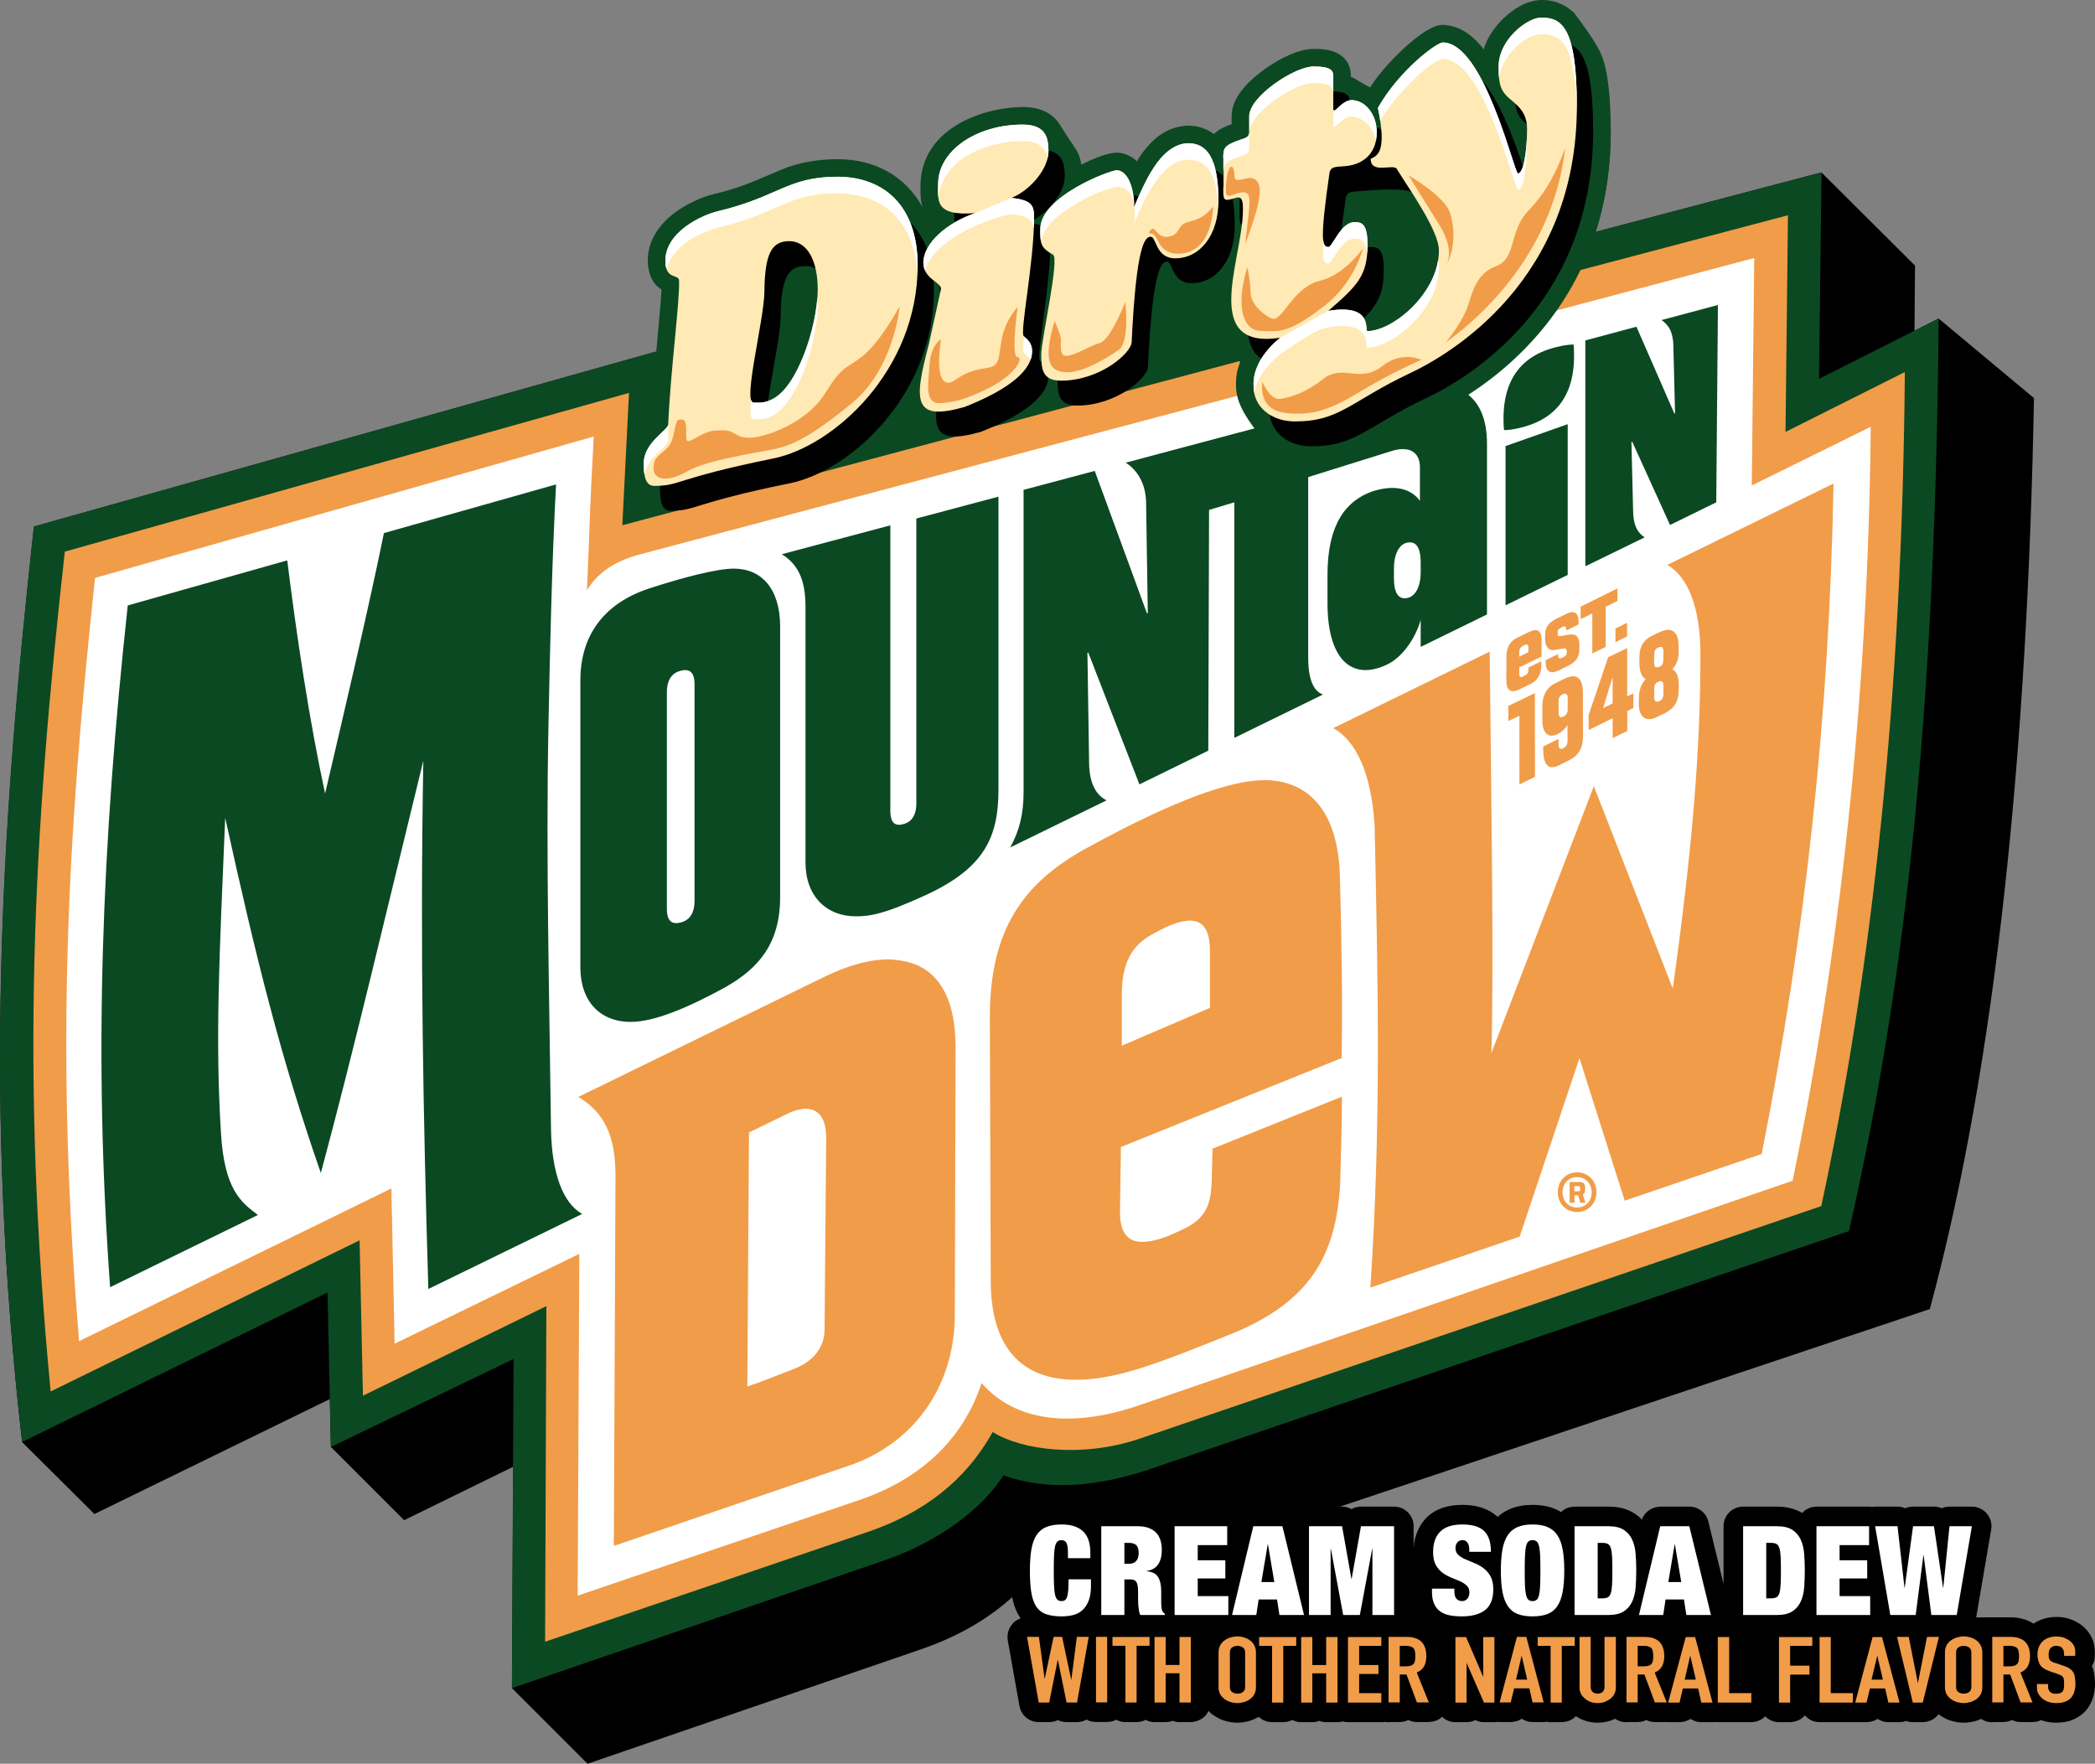 <?xml version="1.0" encoding="UTF-8"?>
<!DOCTYPE svg PUBLIC "-//W3C//DTD SVG 1.1//EN" "http://www.w3.org/Graphics/SVG/1.1/DTD/svg11.dtd">
<svg version="1.1" xmlns="http://www.w3.org/2000/svg" xmlns:xlink="http://www.w3.org/1999/xlink" x="0" y="0" width="1785.01" height="1502.765" viewBox="0, 0, 1785.01, 1502.765">
  <rect x="0" y="0" width="1785.01" height="1502.765" fill="#808080" stroke="none"/>
  <g id="Layer_1">
    <path d="M1037.405,1318.611 C970.171,1342.193 928.712,1341.535 888.678,1330.786 C863.671,1367.309 825.721,1391.549 782.836,1405.917 L500.628,1502.765 L436.245,1438.382 L437.232,1249.731 L344.332,1295.249 L281.924,1232.841 L281.046,1192.04 L80.44,1289.984 L18.8,1228.673 C-13.337,944.819 -0.066,713.941 28.89,448.623 L565.997,297.592 L653.961,385.666 L1176.151,246.81 C1204.778,238.913 1231.211,239.681 1250.515,246.81 C1266.2,227.506 1291.975,215.332 1319.176,208.202 L1551.918,146.891 L1631.656,226.3 L1631.217,281.798 L1651.728,271.379 L1733.001,339.162 C1727.627,633.325 1701.303,905.005 1644.27,1115.372 z" fill="#000000" id="path3"/>
    <path d="M1315.073,0 C1325.051,0.222 1334.036,4.188 1341.252,10.988 C1358.307,33.89 1362.503,41.431 1365.466,49.35 C1367.962,56.374 1369.209,63.027 1370.444,73.078 C1371.831,84.368 1372.3,95.251 1372.404,111.734 C1372.404,181.809 1349.78,239.258 1310.616,284.758 C1295.558,302.252 1278.637,317.246 1260.593,329.918 C1247.008,339.459 1233.74,347.031 1221.559,352.773 C1209.416,358.497 1199.713,363.768 1187.362,371.059 C1186.329,371.669 1185.286,372.287 1183.936,373.089 C1183.967,373.071 1181.344,374.629 1180.614,375.063 C1177.942,376.649 1176.036,377.769 1174.175,378.843 C1169.318,381.644 1165.332,383.787 1161.4,385.658 C1147.55,392.251 1134.398,395.263 1117.208,395.262 C1106.203,395.217 1094.846,391.935 1085.832,385.879 C1058.759,354.853 1054.177,342.744 1053.197,331.049 L1053.191,331.05 L1053.188,330.937 L1053.169,330.72 L1053.18,330.719 C1052.797,323.262 1053.622,315.482 1056.681,308.591 C1053.449,304.6 1051.679,299.788 1050.152,294.961 L993.051,313.183 C992.106,327.441 979.633,337.673 968.67,345.075 C913.661,360.516 909.855,360.062 906.104,358.893 C901.008,357.43 897.728,354.831 893.946,351.297 C889.505,356.112 891.385,365.834 885.144,367.712 C806.877,390.136 800.12,391.693 789.819,393.104 C779.211,394.557 769.063,372.857 765.438,364.5 L762.813,367.462 C736.755,395.993 702.682,416.363 672.306,422.521 C645.299,427.997 626.681,433.426 613.272,439.06 C606.316,441.983 591.882,449.894 590.697,450.421 C584.793,453.05 579.017,454.249 571.695,454.249 C571.212,454.249 570.729,454.226 570.247,454.179 C564.061,453.579 558.798,450.574 555.009,445.959 C542.54,427.971 538.966,422.55 536.581,416.534 C534.412,410.608 533.456,403.308 533.456,394.975 C533.456,382.469 538.854,372.572 548.07,362.963 C550.181,360.803 552.364,358.716 554.547,356.63 C560.229,282.77 562.662,264.783 563.61,246.696 C555.012,241.407 552.153,231.877 551.909,222.294 C551.909,205.626 560.838,191.737 575.244,181.007 C585.294,173.521 597.93,167.824 608.253,165.363 C617.943,163.053 626.451,160.471 634.638,157.466 C642.327,154.644 664.076,145.232 665.22,144.775 C680.539,138.209 696.871,135.759 713.401,135.599 L713.425,135.598 L713.47,135.598 L713.544,135.598 L713.544,135.599 C744.949,135.821 770.425,148.942 786.08,176.472 C784.049,170.456 784.227,164.07 784.3,157.809 C784.309,157.165 784.314,156.838 784.318,156.463 L784.323,156.463 C785.686,111.841 832.502,91.879 871.24,91.163 C876.982,91.169 882.213,91.865 887.153,93.626 C894.052,96.085 899.773,100.485 903.519,106.961 C911.961,120.571 915.323,124.682 917.837,129.178 C919.793,132.612 920.616,136.44 921.387,140.262 C923.043,139.427 924.713,138.62 926.389,137.826 C929.251,136.476 931.918,135.304 934.51,134.281 C940.315,131.989 945.493,130.528 950.408,130.09 C952.581,130.017 951.515,129.962 953.605,130.237 L953.616,130.149 C959.327,130.884 964.663,133.375 968.713,137.489 C972.125,131.357 976.534,125.883 981.406,120.864 C989.99,112.463 1000.124,107.503 1011.795,107.055 C1012.058,107.045 1012.321,107.042 1012.584,107.045 C1020.458,107.099 1028.02,109.485 1034.317,114.212 C1038.409,109.999 1043.997,107.79 1049.385,105.78 L1049.385,98.933 C1049.385,84.935 1060.312,71.501 1076.8,59.474 C1091.254,48.93 1107.447,41.632 1119.391,41.632 C1128.99,41.632 1135.87,42.896 1141.329,46.394 C1148.288,50.854 1151,57.429 1151,64.797 L1151,65.438 C1153.174,66.352 1152.132,65.85 1154.129,66.932 C1162.343,71.9 1164.835,73.254 1167.362,74.5 C1175.357,61.943 1185.634,51.102 1196.416,40.929 C1209.646,28.885 1220.987,21.196 1229.285,21.196 C1229.591,21.196 1229.898,21.205 1230.203,21.224 C1242.301,21.966 1252.472,28.266 1261.142,38.327 C1263.557,41.248 1262.586,39.973 1264.136,42.09 C1267.059,32.244 1272.962,23.855 1280.033,16.548 C1288.929,7.937 1300.15,0.499 1312.884,0.009 L1312.884,0.002 L1313.021,0.003 L1313.082,0.001 L1313.082,0.004 L1315.073,0 z" fill="#0B4923"/>
    <path d="M436.135,1438.384 L437.561,1157.93 L281.924,1232.842 L279.072,1101.225 L18.909,1228.564 C-13.446,946.575 -0.395,712.405 28.89,448.624 L565.997,297.594 L560.294,410.675 L1176.261,246.811 C1204.888,238.914 1231.321,239.682 1250.625,246.811 C1266.309,227.507 1292.084,215.333 1319.285,208.204 L1552.028,146.892 L1549.834,322.82 L1651.837,271.38 C1648.986,588.248 1626.94,822.854 1575.39,1048.907 L983.113,1250.61 C933.757,1267.83 891.53,1269.914 855.006,1257.081 C837.128,1284.94 800.604,1313.567 752.016,1330.019 z" fill="#0B4923" id="path4"/>
    <path d="M464.433,1398.787 L465.53,1112.849 L309.235,1189.187 L306.383,1056.802 L43.149,1185.567 C17.264,914.217 28.232,712.296 55.214,470.009 L535.945,334.773 L530.241,447.525 L1182.623,274.01 C1213.333,266.113 1237.025,267.539 1258.412,278.287 C1274.864,253.938 1298.446,242.531 1326.414,235.402 L1523.401,183.413 L1521.317,368.006 L1622.991,317.005 C1620.798,590.987 1595.462,824.389 1551.808,1027.627 L970.939,1225.82 C922.35,1242.272 870.8,1235.801 845.793,1220.116 C822.212,1262.344 786.456,1288.777 741.377,1304.571 z" fill="#F19C49" id="path5"/>
    <path d="M333.474,1012.603 L67.389,1142.684 C47.317,899.303 56.749,718.218 80.989,492.387 L505.892,371.957 L503.699,414.404 C502.273,444.456 501.505,474.29 500.079,502.916 C510.06,486.464 526.512,477.141 545.816,472.206 L1184.707,302.639 C1216.844,294.084 1248.322,299.787 1266.2,314.046 C1275.523,289.039 1299.104,271.819 1328.499,263.922 L1494.665,219.83 L1492.581,413.636 L1593.926,363.621 C1591.733,604.7 1565.299,822.854 1527.35,1006.022 L969.404,1197.744 C914.344,1216.39 865.645,1212.003 836.36,1178.44 C819.25,1229.99 780.533,1261.469 732.602,1277.921 L492.182,1359.523 L493.608,1068.321 L336.216,1144.878 z" fill="#FFFFFF" id="path6"/>
    <path d="M1372.404,111.734 C1372.404,181.809 1349.78,239.258 1310.616,284.758 C1295.558,302.252 1278.637,317.246 1260.593,329.918 C1247.008,339.459 1233.74,347.031 1221.559,352.773 C1209.416,358.497 1199.712,363.768 1187.362,371.059 C1186.329,371.669 1185.286,372.287 1183.936,373.089 C1183.967,373.071 1181.344,374.629 1180.614,375.063 C1177.942,376.649 1176.036,377.769 1174.175,378.843 C1169.318,381.644 1165.332,383.787 1161.4,385.658 C1147.55,392.251 1134.398,395.263 1117.208,395.262 C1106.203,395.217 1094.846,391.935 1085.832,385.879 C1058.759,354.853 1054.177,342.744 1053.197,331.049 L1053.191,331.05 L1053.188,330.937 L1053.169,330.72 L1053.18,330.719 C1052.797,323.262 1053.622,315.482 1056.681,308.591 C1053.449,304.6 1051.679,299.788 1050.152,294.961 z" fill="#0B4923"/>
    <path d="M496.021,1034.319 L364.952,1098.263 C360.675,953.703 357.823,809.912 360.675,648.242 C328.538,779.201 302.763,890.088 273.369,999.44 C239.039,900.727 218.309,817.041 191.876,696.831 C186.831,816.273 183.321,884.933 188.257,965.11 C191.108,1013.808 205.476,1024.447 219.735,1035.196 L93.821,1096.727 C79.563,899.96 86.692,720.412 108.848,515.858 L244.742,477.469 C252.639,541.084 263.388,613.144 276.988,676.101 C294.208,602.395 313.512,520.793 327.112,454.217 L473.756,412.757 C470.136,482.843 468.71,548.652 467.285,618.847 C465.091,733.245 468.052,847.752 469.478,962.258 C470.136,999.55 479.569,1024.996 496.021,1034.319 z M554.481,500.941 C580.914,492.386 610.309,484.489 625.335,484.489 C648.916,484.489 664.71,501.709 664.71,533.845 L664.71,764.175 C664.71,803.55 646.832,824.938 617.547,841.39 C587.495,857.842 558.21,870.675 537.371,870.675 C510.938,870.675 494.485,852.797 494.485,824.17 L494.485,579.692 C494.485,544.594 511.596,514.541 554.481,500.941 z M591.772,583.201 C591.772,571.027 586.069,569.601 578.94,571.795 C571.81,573.988 568.191,580.35 568.191,589.672 L568.191,774.265 C568.191,786.44 573.894,787.866 581.024,785.672 C588.153,783.479 591.772,777.117 591.772,767.794 z M780.643,441.823 L850.729,423.177 L850.729,672.701 C850.729,713.502 838.554,739.277 789.966,762.091 C752.784,779.311 740.609,780.737 729.202,780.737 C704.195,780.737 686.317,763.516 686.317,734.999 L686.317,517.393 C686.317,495.896 681.162,481.527 666.136,472.204 L758.597,447.636 L758.597,690.469 C758.597,702.644 763.642,704.069 770.771,701.876 C777.242,699.682 780.752,693.979 780.752,684.656 L780.752,441.823 z M1209.824,397.951 C1209.824,385.776 1201.269,379.305 1185.475,384.35 L1114.621,406.506 L1114.621,560.388 C1114.621,577.608 1118.679,588.905 1127.234,591.756 L1051.664,628.719 L1051.664,428.003 L1030.166,434.474 L1029.508,639.577 L970.829,668.314 L927.286,556.11 L926.518,556.11 L927.944,649.119 C927.944,667.765 934.196,677.636 942.861,681.914 L860.71,722.057 C868.607,707.799 872.116,693.43 872.116,674.894 L872.116,417.364 L932.77,401.241 L977.191,522.438 L977.958,522.438 L976.533,429.429 C976.533,411.551 968.416,399.925 959.093,394.221 L1194.797,331.484 C1239.876,319.309 1266.967,334.994 1266.967,377.989 L1266.967,523.535 L1210.482,551.175 L1210.482,528.251 C1205.436,545.471 1194.03,560.388 1181.855,566.201 C1151.802,580.569 1131.073,561.923 1131.073,513.993 L1131.073,489.644 C1131.073,446.758 1146.757,426.687 1169.022,418.79 C1186.242,413.087 1201.269,415.17 1209.824,426.687 z M1199.075,462.333 C1191.946,463.759 1187.668,472.314 1187.668,484.489 L1187.668,492.386 C1187.668,505.986 1191.946,511.032 1199.075,509.496 C1206.204,508.07 1210.482,499.515 1210.482,487.34 L1210.482,479.443 C1210.482,465.953 1206.204,460.907 1199.075,462.333 z M1292.852,365.046 C1289.233,365.814 1284.955,366.472 1281.445,366.472 C1277.826,321.393 1298.665,301.322 1329.376,294.96 C1332.995,294.192 1337.273,293.534 1340.782,293.534 C1344.292,338.613 1323.563,358.575 1292.852,365.046 z M1335.737,489.863 L1282.761,515.748 L1282.761,380.073 L1335.737,361.427 z M1350.764,482.514 L1350.764,290.025 L1394.307,278.398 L1426.553,352.214 L1427.211,352.214 L1425.785,295.728 C1425.785,283.553 1422.056,277.082 1415.695,272.695 L1463.735,259.862 L1462.309,428.003 L1422.933,447.307 L1390.797,376.563 L1390.029,376.563 L1391.455,434.474 C1391.455,448.075 1395.623,454.217 1401.326,457.836 z" fill="#0B4923" id="path7-5"/>
    <path d="M758.257,817.424 L758.257,817.424 C739.154,817.301 721.08,823.532 703.975,831.518 L492.73,934.618 C509.182,944.709 524.428,960.174 524.428,1000.975 L523.002,1317.185 L723.389,1248.744 C776.365,1230.866 813.547,1183.375 813.547,1119.76 L814.204,892.282 C813.997,869.929 810.366,844.079 792.062,828.874 C782.278,820.747 770.633,818.218 758.257,817.425 L758.257,817.424 z M685.83,944.625 L687.131,944.639 C700.387,945.353 703.545,956.721 703.975,968.181 L702.549,1132.702 C702.55,1146.303 694.762,1159.903 674.691,1167.032 C659.664,1172.736 651.767,1176.245 636.741,1181.4 L638.167,964.89 L671.071,948.877 C675.803,946.45 680.577,945.176 685.83,944.625 L685.83,944.625 z M1077.329,664.694 L1077.329,664.694 C1049.361,664.694 1001.43,681.146 927.066,721.947 C871.239,752 843.38,792.801 843.38,866.507 L844.147,1091.133 C844.148,1148.387 870.69,1175.587 916.427,1175.587 C951.525,1175.587 985.855,1161.987 1051.664,1135.554 C1114.621,1109.011 1138.97,1071.171 1141.931,1006.679 C1142.589,981.562 1143.357,957.981 1143.357,934.399 L1033.128,978.71 L1032.36,1007.995 C1031.592,1025.215 1028.083,1038.047 1008.011,1047.37 C997.262,1052.416 985.088,1058.119 972.913,1058.119 C959.971,1058.119 954.267,1048.796 954.267,1033.112 L955.035,977.284 L1143.137,901.495 C1143.905,850.713 1143.138,799.93 1141.712,749.806 C1141.054,688.275 1112.427,664.694 1077.329,664.694 L1077.329,664.694 z M1013.714,784.356 L1015.679,784.441 C1018.639,785.018 1019.894,784.963 1022.471,786.622 C1030.385,791.717 1030.848,803.153 1030.934,811.557 L1030.934,858.719 L955.803,890.965 L955.803,848.738 C955.803,825.815 960.739,807.937 980.81,796.53 C991.025,791.097 1001.843,784.845 1013.714,784.356 z M1562.228,411.989 L1562.228,411.989 L1420.63,481.307 C1437.85,491.289 1448.818,516.735 1448.818,557.536 C1448.818,640.564 1441.689,724.909 1425.237,842.267 L1358.002,669.849 L1270.696,897.327 C1272.89,822.196 1270.696,693.321 1269.27,555.232 L1136.008,620.383 C1155.312,631.132 1168.364,658.332 1171.216,703.411 C1174.068,835.796 1176.919,957.542 1167.596,1097.056 L1294.826,1053.622 L1345.718,901.604 L1384.325,1023.021 L1501.026,983.207 C1538.866,791.485 1558.608,609.415 1562.228,411.989 L1562.228,411.989 z M1343.744,998.891 C1334.202,998.891 1327.292,1006.13 1327.292,1015.782 C1327.292,1025.434 1334.202,1032.673 1343.744,1032.673 C1353.176,1032.673 1360.196,1025.434 1360.196,1015.782 C1360.196,1006.13 1353.286,998.891 1343.744,998.891 L1343.744,998.891 z M1343.744,1002.949 C1350.873,1002.95 1356.138,1008.214 1356.138,1015.892 C1356.138,1023.46 1350.983,1028.834 1343.744,1028.834 C1336.505,1028.834 1331.35,1023.46 1331.35,1015.892 C1331.35,1008.324 1336.505,1002.95 1343.744,1002.95 L1343.744,1002.949 z M1346.157,1007.117 L1337.382,1007.117 L1337.382,1024.776 L1341.55,1024.776 L1341.55,1018.414 L1344.731,1018.414 L1346.376,1024.776 L1350.873,1024.776 L1348.679,1017.756 C1349.996,1016.989 1350.544,1015.782 1350.544,1013.918 L1350.544,1011.505 C1350.544,1008.763 1349.118,1007.118 1346.157,1007.118 L1346.157,1007.117 z M1345.06,1010.627 C1345.938,1010.627 1346.267,1011.066 1346.267,1011.943 L1346.266,1013.808 C1346.267,1014.686 1345.828,1015.014 1345.06,1015.014 L1341.44,1015.014 L1341.44,1010.627 L1345.06,1010.627 z M1307.768,590.549 C1298.775,594.937 1294.278,597.13 1285.174,601.408 L1285.174,614.35 C1289.013,612.595 1290.878,611.608 1294.607,609.853 C1294.607,632.996 1294.497,644.622 1294.607,668.423 C1299.981,665.791 1302.614,664.474 1307.878,661.842 C1307.769,632.886 1307.878,618.847 1307.769,590.549 z M1340.251,576.248 L1338.846,576.289 C1334.939,577.32 1336.61,576.705 1333.763,577.936 C1330.253,579.691 1328.498,580.569 1324.989,582.214 C1317.64,585.833 1314.24,592.853 1314.13,601.298 L1314.13,614.131 C1314.24,624.77 1319.395,629.267 1326.853,625.647 C1330.582,623.783 1333.544,621.041 1335.518,617.86 C1335.628,622.796 1335.628,625.318 1335.628,630.254 C1335.737,634.093 1334.641,636.177 1332.008,637.493 C1331.898,637.493 1331.898,637.603 1331.789,637.603 C1329.156,638.919 1327.95,637.603 1327.95,633.873 L1327.95,629.596 C1322.685,632.118 1320.053,633.435 1314.788,636.067 C1314.788,637.603 1314.898,638.48 1314.898,640.016 C1315.227,651.422 1319.175,656.687 1328.498,651.971 C1331.789,650.326 1333.544,649.448 1336.834,647.803 C1346.267,643.087 1348.899,635.848 1348.789,626.415 C1348.789,611.718 1348.68,604.479 1348.68,590.001 C1348.604,585.047 1347.768,577.396 1341.645,576.321 L1340.251,576.248 z M1334.093,591.039 C1334.443,591.329 1334.888,591.531 1335.141,591.907 C1335.759,592.825 1335.714,594.21 1335.737,595.266 L1335.737,604.26 C1335.737,607.55 1334.641,609.195 1332.227,610.402 C1332.118,610.402 1332.118,610.511 1332.008,610.511 C1329.376,611.828 1327.95,611.06 1327.95,606.782 L1327.95,597.788 C1327.95,594.498 1329.047,592.853 1331.35,591.646 C1331.46,591.646 1331.46,591.646 1331.569,591.537 C1333.019,590.954 1332.189,591.172 1334.093,591.039 z M1386.41,552.161 C1379.939,555.342 1376.648,556.878 1370.177,560.058 C1363.486,579.801 1360.196,589.562 1353.505,609.415 C1353.505,614.46 1353.505,616.983 1353.615,622.028 C1361.841,617.97 1365.899,615.886 1374.016,611.937 L1374.016,628.938 C1379.061,626.525 1381.584,625.209 1386.519,622.796 L1386.519,605.795 C1388.603,604.808 1389.59,604.26 1391.674,603.272 L1391.674,590.769 C1389.59,591.756 1388.494,592.304 1386.41,593.292 L1386.41,552.161 z M1374.016,576.949 L1374.016,599.324 C1370.725,600.969 1369.08,601.737 1365.899,603.382 C1369.08,592.743 1370.725,587.479 1374.016,576.949 z M1422.71,536.739 C1419.653,536.316 1416.894,537.371 1414.159,538.561 C1411.746,539.658 1410.54,540.206 1408.127,541.413 C1399.791,545.361 1396.829,551.503 1396.829,560.387 L1396.829,565.104 C1396.829,571.904 1398.804,576.949 1402.204,578.594 C1398.365,582.762 1396.5,588.027 1396.391,594.059 C1396.391,596.034 1396.281,597.021 1396.281,598.885 C1396.062,609.963 1401.546,615.776 1411.307,611.17 C1414.049,609.853 1415.365,609.195 1418.107,607.879 C1426.553,603.821 1430.063,597.679 1430.282,588.904 C1430.282,587.04 1430.392,586.053 1430.392,584.188 C1430.501,576.949 1428.527,571.794 1424.908,570.149 C1428.527,566.31 1430.282,561.374 1430.282,555.671 L1430.282,550.955 C1430.135,546.384 1429.738,540.22 1425.226,537.625 C1424.455,537.182 1423.549,537.034 1422.71,536.739 z M1415.647,580.36 C1417.181,581.171 1417.249,582.649 1417.34,584.188 L1417.34,590.988 C1417.23,594.717 1416.462,596.143 1413.83,597.35 C1413.72,597.35 1413.611,597.35 1413.611,597.459 C1411.088,598.666 1409.443,597.679 1409.443,593.95 L1409.443,587.149 C1409.443,583.64 1410.32,582.104 1412.952,580.898 C1413.062,580.898 1413.062,580.788 1413.172,580.788 C1414.583,580.221 1413.771,580.424 1415.647,580.36 z M1415.647,551.204 C1417.207,551.985 1417.251,553.477 1417.34,555.013 C1417.23,557.645 1417.23,559.071 1417.23,561.703 C1417.23,565.323 1416.572,566.858 1413.94,568.065 C1413.83,568.065 1413.72,568.065 1413.611,568.175 C1410.978,569.381 1409.223,568.284 1409.333,564.665 C1409.443,562.032 1409.443,560.607 1409.443,557.974 C1409.552,554.355 1410.32,552.929 1412.952,551.723 C1413.062,551.723 1413.062,551.723 1413.172,551.613 C1414.588,551.085 1413.774,551.277 1415.647,551.204 z M1308.557,536.903 C1306.506,536.837 1304.656,537.625 1302.833,538.451 C1298.665,540.535 1296.581,541.522 1292.303,543.606 C1286.161,546.568 1283.529,552.271 1283.529,559.29 C1283.419,567.407 1283.419,571.356 1283.419,579.472 C1283.419,587.698 1286.6,591.098 1294.387,587.479 C1298.446,585.504 1300.42,584.517 1304.478,582.543 C1310.62,579.472 1313.253,573.659 1313.253,566.858 L1313.252,563.458 C1308.865,565.542 1306.672,566.639 1302.284,568.723 L1302.284,570.807 C1302.284,573.11 1301.297,574.536 1299.323,575.523 C1298.555,575.962 1298.117,576.072 1297.349,576.511 C1295.594,577.388 1294.497,576.73 1294.497,574.098 L1294.497,568.613 C1302.065,564.994 1305.904,563.129 1313.472,559.4 L1313.472,545.361 C1313.387,542.594 1313.222,538.589 1310.212,537.279 C1309.693,537.053 1309.109,537.029 1308.557,536.904 z M1301.154,549.132 C1302.214,549.711 1302.228,550.765 1302.284,551.832 L1302.284,555.671 C1299.213,557.207 1297.678,557.974 1294.497,559.51 L1294.497,555.342 C1294.497,552.929 1295.484,551.503 1297.458,550.406 C1298.226,549.968 1298.665,549.858 1299.433,549.419 C1300.422,549.041 1299.856,549.175 1301.155,549.132 z M1340.31,521.556 C1338.441,521.376 1336.75,522.036 1335.079,522.767 C1331.46,524.522 1329.595,525.509 1325.976,527.264 C1319.943,530.225 1316.653,534.393 1316.543,539.767 C1316.433,541.522 1316.433,542.4 1316.433,544.045 C1316.324,550.626 1319.395,554.574 1324.33,553.807 C1327.621,553.258 1329.266,553.039 1332.556,552.49 C1333.873,552.381 1334.86,552.929 1334.969,555.013 L1334.969,555.89 C1334.969,557.974 1333.982,558.962 1332.008,559.949 C1331.46,560.278 1331.24,560.387 1330.692,560.607 C1328.608,561.484 1327.731,561.045 1327.621,558.413 L1327.621,557.316 C1323.343,559.291 1321.259,560.387 1316.982,562.471 L1316.982,564.555 C1316.982,571.904 1320.711,574.536 1327.292,571.575 C1330.911,569.71 1332.776,568.833 1336.395,567.078 C1342.428,564.116 1345.499,560.058 1345.608,554.245 C1345.718,552.49 1345.718,551.613 1345.718,549.968 C1345.828,542.838 1342.867,539.877 1337.711,540.645 C1334.421,541.193 1332.885,541.413 1329.595,541.961 C1327.95,542.18 1327.182,541.851 1327.182,539.877 L1327.182,538.89 C1327.182,536.587 1328.389,535.599 1330.143,534.722 C1330.692,534.393 1330.911,534.283 1331.46,534.064 C1333.544,533.077 1334.421,533.845 1334.421,536.367 L1334.421,537.245 C1338.699,535.161 1340.783,534.064 1345.06,531.98 L1345.06,530.006 C1344.979,527.24 1344.717,523.458 1341.872,522.017 C1341.388,521.771 1340.831,521.71 1340.31,521.556 z M1378.074,501.379 C1365.57,507.631 1359.209,510.702 1346.705,516.954 C1346.815,521.231 1346.815,523.315 1346.815,527.593 C1350.763,525.619 1352.738,524.631 1356.686,522.657 L1356.686,556.768 C1361.293,554.465 1363.486,553.478 1368.093,551.174 L1368.093,516.954 C1372.261,514.98 1374.125,513.992 1378.184,512.018 C1378.074,507.741 1378.074,505.657 1378.074,501.379 z M1386.3,530.664 C1382.352,532.638 1380.377,533.516 1376.429,535.49 L1376.429,547.116 C1380.377,545.142 1382.352,544.264 1386.3,542.29 L1386.3,530.664 z" fill="#F19C49"/>
    <path d="M727.41,171.792 C765.151,171.793 795.745,194.66 795.745,247.406 C795.745,337.075 724.037,401.425 672.833,411.807 C588.875,428.83 593.774,435.175 571.441,435.175 C564.84,435.175 562.323,429.143 562.323,416.17 C562.323,398.052 582.986,387.95 583.2,382.82 C585.116,336.917 593.29,277.116 592.417,260.04 C592.138,254.594 580.776,259.801 580.776,243.489 L580.776,243.489 C580.776,218.669 611.954,204.402 625.598,201.149 C677.38,188.805 684.815,171.793 727.41,171.793 z M686.256,226.681 C671.515,226.681 665.472,237.102 665.163,269.664 C664.933,294.013 646.388,364.231 655.924,364.231 L661.464,364.231 C691.667,364.231 710.61,297.031 710.61,267.959 C710.61,245.161 702.843,226.681 686.256,226.681 z" fill="#000000"/>
    <path d="M815.586,267.619 C816.306,261.58 800.606,259.21 800.606,244.897 C800.606,228.448 820.971,210.697 844.779,202.77 C809.661,205.569 813.184,191.608 813.184,177.839 C813.184,149.959 845.378,127.358 885.091,127.358 C904.246,127.358 907.211,137.58 907.211,150.19 C907.211,165.251 891.232,183.736 875.534,189.852 C894.1,191.537 894.908,197.399 894.908,206.709 C894.908,245.951 882.361,305.149 886.271,307.756 C889.643,310.815 893.245,313.493 893.245,320.57 C893.245,335.876 875.534,352.287 835.608,367.992 C792.22,380.263 792.09,363.965 805.21,314.732 L815.586,267.619 z" fill="#000000"/>
    <path d="M965.605,166.226 C973.697,166.226 980.257,180.182 980.257,197.398 C992.868,166.226 1007.542,143.239 1026.238,143.239 C1041.305,143.239 1052.025,154.39 1052.025,192.531 C1052.025,221.024 1036.749,241.287 1015.161,241.287 C998.321,241.287 999.351,222.903 994.238,222.903 C989.172,222.903 981.969,230.968 978.09,312.47 C978.09,321.82 951.164,345.54 917.95,345.54 C902.016,345.54 901.042,335.83 901.042,322.909 C901.042,310.833 917.31,239.379 910.816,238.064 C900.198,232.037 900.215,228.358 900.215,216.385 C900.215,188.683 959.405,166.226 965.605,166.226 z" fill="#000000"/>
    <path d="M713.544,150.597 C751.284,150.598 781.879,173.465 781.879,226.211 C781.879,315.88 710.171,380.23 658.966,390.612 C575.009,407.635 579.907,413.98 557.575,413.98 C550.974,413.98 548.456,407.948 548.456,394.975 C548.456,376.858 569.12,366.755 569.334,361.625 C571.25,315.722 579.423,255.921 578.55,238.845 C578.271,233.399 566.909,238.606 566.909,222.294 L566.909,222.294 C566.909,197.474 598.087,183.207 611.732,179.954 C663.514,167.61 670.948,150.598 713.544,150.598 z M672.389,205.486 C657.648,205.486 651.605,215.907 651.297,248.469 C651.066,272.818 632.521,343.036 642.057,343.036 L647.598,343.036 C677.8,343.036 696.743,275.836 696.743,246.764 C696.743,223.967 688.976,205.486 672.389,205.486 z" fill="#FFE9B4"/>
    <path d="M801.719,246.424 C802.439,240.385 786.74,238.015 786.74,223.702 C786.74,207.253 807.104,189.502 830.912,181.575 C795.794,184.374 799.317,170.413 799.317,156.644 C799.317,128.764 831.511,106.163 871.224,106.163 C890.38,106.163 893.345,116.385 893.345,128.995 C893.345,144.056 877.366,162.541 861.668,168.657 C880.233,170.342 881.041,176.204 881.041,185.514 C881.041,224.756 868.494,283.954 872.404,286.561 C875.776,289.62 879.379,292.298 879.379,299.375 C879.379,314.681 861.668,331.092 821.741,346.797 C778.354,359.068 778.224,342.77 791.344,293.537 L801.719,246.424 z" fill="#FFE9B4"/>
    <path d="M1326.948,36.196 C1343.769,36.196 1357.404,42.916 1357.404,111.734 C1357.404,260.038 1249.733,322.909 1215.163,339.205 C1164.695,362.995 1155.676,380.263 1117.27,380.263 C1096.495,380.263 1082.013,367.322 1082.013,351.079 C1080.611,333.129 1093.401,318.119 1104.595,308.979 C1038.845,319.058 1069.956,247.761 1072.639,206.157 C1073.502,192.778 1072.529,187.853 1066.59,189.852 C1056.138,192.96 1056.138,192.373 1056.138,180.953 L1056.138,155.857 C1056.138,147.133 1056.725,145.095 1071.175,140.061 C1078.252,138.024 1078.252,136.697 1078.252,131.038 L1078.252,120.129 C1078.252,103.62 1116.594,77.827 1133.258,77.827 C1148.031,77.827 1149.866,81.482 1149.866,85.992 L1149.866,114.134 C1149.866,119.514 1157.179,106.493 1165.327,106.493 C1177.25,106.493 1186.915,118.784 1186.915,133.945 C1186.769,137.858 1186.958,135.908 1186.345,139.796 C1190.063,131.38 1189.484,121.974 1187.89,113.147 C1206.038,81.005 1237.962,57.391 1243.152,57.391 C1278.553,57.391 1304.016,169.045 1307.252,169.046 C1311.513,169.046 1314.967,152.029 1314.967,131.038 C1314.967,117.482 1307.708,111.734 1301.569,106.493 C1292.313,99.035 1290.746,93.659 1290.746,77.827 C1290.746,54.835 1315.268,36.196 1326.948,36.196 z M1184.522,161.452 C1176.418,161.481 1168.331,162.064 1160.26,162.753 C1150.154,163.354 1148.073,163.59 1146.713,167.969 C1138.226,226.681 1140.374,231.641 1145.621,231.641 C1149.296,231.641 1156.153,210.461 1167.978,210.461 C1174.088,210.461 1179.041,211.692 1179.041,229.96 C1179.041,256.351 1170.184,264.743 1145.621,286.039 C1184.996,279.653 1176.039,303.404 1179.041,303.404 C1198.595,303.404 1239.874,272.556 1239.874,234.503 C1239.874,217.452 1213.567,180.953 1204.149,165.403 C1202.752,162.927 1198.969,162.409 1196.479,162.086 C1191.618,161.456 1189.551,161.559 1184.522,161.452 z" fill="#000000"/>
    <path d="M951.739,145.031 C959.831,145.031 966.391,158.987 966.391,176.203 C979.002,145.031 993.676,122.044 1012.371,122.044 C1027.439,122.044 1038.158,133.195 1038.158,171.336 C1038.158,199.829 1022.882,220.092 1001.294,220.092 C984.455,220.092 985.485,201.708 980.372,201.708 C975.305,201.708 968.103,209.773 964.223,291.275 C964.223,300.625 937.298,324.345 904.084,324.345 C888.15,324.345 887.176,314.635 887.176,301.714 C887.176,289.638 903.443,218.184 896.949,216.87 C886.331,210.842 886.348,207.163 886.348,195.19 C886.348,167.488 945.539,145.031 951.739,145.031 z" fill="#FFE9B4"/>
    <path d="M1136,64.797 C1136,60.287 1134.165,56.632 1119.391,56.632 C1102.728,56.632 1064.385,82.425 1064.385,98.934 L1064.385,109.844 C1064.385,115.502 1064.385,116.829 1057.309,118.866 C1042.858,123.9 1042.271,125.938 1042.271,134.662 L1042.271,159.758 C1042.271,171.178 1042.271,171.765 1052.723,168.657 C1058.662,166.658 1059.636,171.583 1058.773,184.962 C1056.089,226.566 1024.978,297.863 1090.728,287.784 C1079.535,296.924 1066.745,311.934 1068.146,329.884 C1068.146,346.127 1082.628,359.068 1103.403,359.068 C1141.809,359.068 1150.829,341.8 1201.297,318.01 C1235.866,301.714 1343.537,238.843 1343.537,90.539 C1343.537,21.721 1329.902,15.001 1313.082,15.001 C1301.401,15.001 1276.879,33.64 1276.879,56.632 C1276.879,72.464 1278.447,77.84 1287.703,85.298 C1293.841,90.539 1301.101,96.287 1301.101,109.844 C1301.101,130.834 1297.646,147.851 1293.385,147.851 C1290.149,147.851 1264.687,36.196 1229.285,36.196 C1224.095,36.196 1192.172,59.81 1174.023,91.952 C1181.689,128.996 1174.023,132.526 1167.867,135.311 C1167.867,149.036 1188.187,138.801 1190.282,144.209 C1199.7,159.758 1226.008,196.257 1226.008,213.309 C1226.008,251.361 1184.728,282.209 1165.174,282.209 C1162.173,282.209 1171.13,258.458 1131.754,264.844 C1156.317,243.548 1165.174,235.156 1165.174,208.765 C1165.174,190.497 1160.221,189.266 1154.111,189.266 C1142.286,189.266 1135.429,210.446 1131.754,210.446 C1126.507,210.446 1124.36,205.486 1132.847,146.774 C1134.207,142.395 1136.288,142.159 1146.394,141.559 C1163.723,139.878 1173.048,128.661 1173.048,112.75 C1173.048,97.589 1163.383,85.298 1151.461,85.298 C1143.312,85.298 1136,98.319 1136,92.939 L1136,64.797 z" fill="#FFE9B4"/>
    <path d="M1042.271,159.758 L1042.271,134.662" fill-opacity="0" stroke="#000000" stroke-width="0.5"/>
    <path d="M578.508,357.624 C582.472,357.082 584.813,357.285 584.678,367.454 C584.542,377.624 584.271,377.827 594.372,372.268 C604.474,366.709 607.174,366.676 616.613,366.676 C626.052,366.676 626.568,373.092 638.809,373.018 C651.05,372.944 686.618,361.088 702.585,335.697 C718.551,310.305 719.882,315.295 735.072,303.32 C750.263,291.345 766.562,260.822 766.562,260.822 C766.562,260.822 762.184,313.718 725.877,343.496 C689.57,373.274 674.058,379.858 657.982,383.001 C641.907,386.143 600.588,392.521 585.428,401.638 C570.268,410.756 556.114,409.905 556.821,398.242 C557.359,389.352 560.99,388.872 568.539,381.675 C575.745,374.805 574.132,358.222 578.508,357.624 z" fill="#F19C49"/>
    <path d="M898.525,273.517 C898.525,273.517 903.458,284.25 903.891,288.751 C904.324,293.252 901.641,305.024 910.556,303.033 C919.471,301.042 928.3,294.724 937.302,292.127 C946.303,289.53 958.854,257.159 958.854,257.159 C958.854,257.159 962.576,291.434 953.401,297.926 C944.226,304.418 923.539,317.314 909.344,317.141 C895.149,316.968 887.878,309.871 898.525,273.517 z" fill="#F19C49"/>
    <path d="M801.719,289.251 C801.719,289.251 793.127,293.311 791.994,310.779 C790.861,328.247 787.462,344.487 801.719,343.449 C815.977,342.41 825.23,339.011 841.942,330.891 C858.654,322.771 868.757,311.346 868.663,306.341 C868.569,301.337 864.364,309.719 864.435,293.7 C864.507,277.681 867.141,261.591 867.141,261.591 C867.141,261.591 857.174,271.629 853.756,287.862 C850.339,304.094 852.962,311.839 840.952,313.497 C818.569,316.587 814.813,325.168 808.833,326.022 C802.852,326.876 797.311,319.475 801.719,289.251 z" fill="#F19C49"/>
    <path d="M979.247,199.184 C979.12,196.532 980.837,194.954 982.58,194.875 C984.323,194.796 987.229,203.045 995.507,201.685 C1003.785,200.325 1002.991,195.769 1007.35,191.572 C1011.708,187.375 1022.904,190.142 1033.643,175.878 C1033.643,175.878 1033.614,215.09 1004.962,216.153 C993.502,216.578 989.057,210.323 986.514,205.025 C983.31,198.349 981.325,198.547 979.247,199.184 z" fill="#F19C49"/>
    <path d="M1049.375,142.041 C1050.757,142.041 1051.877,146.058 1051.877,151.012 C1052.41,156.418 1062.645,150.502 1066.942,151.805 C1079.336,155.564 1072.039,177.092 1061.006,208.28 C1065.014,168.998 1068.456,161.268 1054.828,164.539 C1050.462,165.587 1044.472,169.829 1044.472,162.884 C1044.472,151.373 1046.667,142.041 1049.375,142.041 z" fill="#F19C49"/>
    <path d="M1062.669,227.619 C1062.669,227.619 1064.812,234.415 1065.599,249.87 C1066.202,261.716 1081.821,271.757 1085.068,271.712 C1093.569,271.593 1102.467,244.405 1125.081,239.088 C1145.451,234.298 1161.292,211.59 1161.292,211.59 C1161.292,211.59 1154.372,240.608 1128.183,260.822 C1096.026,285.643 1088.573,282.16 1074.378,281.987 C1060.183,281.814 1052.022,263.972 1062.669,227.619 z" fill="#F19C49"/>
    <path d="M1231.975,226.771 C1231.975,226.771 1240.641,214.56 1226.46,191.812 C1212.28,169.064 1200.167,149.468 1200.167,149.468 C1200.167,149.468 1231.239,167.184 1235.619,181.866 C1243.497,208.28 1231.975,226.771 1231.975,226.771 z" fill="#F19C49"/>
    <path d="M1075.499,325.175 C1075.499,325.175 1081.879,341.285 1091.093,339.872 C1112.529,336.585 1127.686,322.254 1130.533,320.692 C1146.959,311.686 1159.253,326.494 1178.344,311.524 C1194.811,298.612 1211.15,306.592 1211.15,306.592 C1211.15,306.592 1186.158,317.114 1157.89,334.299 C1130.9,350.708 1118.065,352.588 1103.87,352.415 C1089.675,352.242 1073.297,349.368 1075.499,325.175 z" fill="#F19C49"/>
    <path d="M1231.737,291.903 C1231.737,291.903 1247.447,273.321 1251.889,257.159 C1257.635,236.247 1266.124,230.018 1274.783,226.771 C1292.323,220.192 1285.428,196.899 1302.28,179.446 C1316.751,164.458 1325.843,147.761 1333.638,126.101 C1324.198,207.885 1271.354,263.31 1231.737,291.903 z" fill="#F19C49"/>
    <path d="M569.334,375.71 C569.228,376.379 569.243,376.564 568.768,377.286 C566.676,380.471 563.406,382.885 560.753,385.553 C555.362,390.974 551.089,396.57 549.024,403.969 C548.533,400.998 548.497,397.978 548.456,394.975 C548.456,376.858 569.12,366.755 569.334,361.625 z" fill="#FFFFFF"/>
    <path d="M696.394,253.801 C696.78,258.029 696.632,255.682 696.743,260.848 C696.743,289.921 677.8,357.121 647.598,357.121 L642.057,357.121 C638.908,356.757 639.311,350.034 639.345,348.256 C639.408,344.88 639.584,343.596 639.891,340.71 C640.24,341.866 640.768,342.882 642.057,343.036 L647.598,343.036 C665.184,341.847 675.362,323.959 681.857,309.588 C689.681,292.272 695.065,272.796 696.394,253.801 z" fill="#FFFFFF"/>
    <path d="M713.544,150.597 C751.284,150.598 781.878,173.466 781.878,226.211 C781.809,231.479 781.896,229.001 781.653,233.647 C779.185,191.8 756.26,165.498 713.544,164.682 L713.544,164.682 C670.948,164.682 663.514,181.695 611.731,194.039 C593.367,198.936 573.905,210.04 567.877,229.088 C567.052,226.928 566.96,224.579 566.909,222.294 C566.909,197.474 598.087,183.207 611.731,179.954 C663.514,167.61 670.948,150.598 713.544,150.598 L713.544,150.597 z" fill="#FFFFFF"/>
    <path d="M872.386,286.538 L872.404,286.561 C875.776,289.62 879.379,292.298 879.379,299.375 C879.269,301.983 879.004,304.46 877.937,306.917 C876.648,304.341 874.499,302.527 872.404,300.646 C872.298,300.51 872.137,300.402 872.085,300.238 C871.578,298.647 871.621,297.272 871.666,295.571 C871.744,292.645 872.052,289.419 872.386,286.538 z" fill="#FFFFFF"/>
    <path d="M830.912,181.575 C807.104,189.502 786.74,207.253 786.74,223.702 C786.82,226.048 787.119,228.281 788.134,230.448 C793.898,212.681 813.595,200.416 829.424,193.185 C835.761,190.29 855.814,182.515 861.668,182.741 C867.573,182.97 875.571,183.96 879.158,189.42 C880.38,191.28 880.401,192.479 880.819,194.6 C881.049,188.005 880.988,191.034 881.041,185.514 C881.041,176.204 880.233,170.342 861.668,168.657 L830.912,181.575 z" fill="#FFFFFF"/>
    <path d="M871.224,106.163 C890.38,106.163 893.345,116.385 893.345,128.995 C893.105,132.737 893.382,130.926 892.549,134.433 C890.458,123.04 881.339,120.419 871.224,120.247 C841.336,120.36 804.281,134.397 799.472,167.71 C799.026,164.035 799.273,160.333 799.317,156.644 C799.317,128.764 831.511,106.163 871.224,106.163 z" fill="#FFFFFF"/>
    <path d="M951.739,145.031 L951.739,145.031 C963.79,146.654 966.142,165.723 966.366,175.158 C965.264,166.605 961.192,159.561 951.739,159.116 L951.739,159.116 C938.384,161.95 925.369,168.402 913.811,175.549 C902.366,182.626 890.369,191.691 886.874,205.307 C886.221,201.988 886.352,198.559 886.348,195.19 C886.348,167.488 945.539,145.031 951.739,145.031 z" fill="#FFFFFF"/>
    <path d="M1012.371,122.044 C1027.439,122.044 1038.158,133.195 1038.158,171.336 C1038.098,174.885 1038.174,173.102 1037.929,176.682 C1037.057,163.626 1035.615,144.078 1021.568,137.895 C1018.625,136.599 1015.541,136.282 1012.371,136.128 C993.676,136.129 979.002,159.116 966.391,190.288 C966.746,186.804 966.93,183.298 966.796,179.796 C966.702,177.329 966.697,177.357 966.488,175.969 C974.738,157.584 987.362,123.005 1012.371,122.044 z" fill="#FFFFFF"/>
    <path d="M1131.754,264.844 C1171.13,258.458 1162.173,282.209 1165.174,282.209 C1192.395,280.288 1221.806,247.768 1225.244,221.736 C1225.835,223.567 1225.921,225.494 1226.008,227.393 C1226.008,265.446 1184.728,296.294 1165.174,296.294 C1162.173,296.294 1171.13,272.543 1131.754,278.929 C1125.262,280.085 1118.975,282.247 1090.728,301.868 C1081.56,309.563 1070.066,322.178 1068.706,334.607 C1068.09,331.91 1068.346,333.475 1068.146,329.884 C1066.745,311.934 1079.535,296.924 1090.728,287.784 L1131.754,264.844 z" fill="#FFFFFF"/>
    <path d="M1154.111,189.266 C1160.221,189.266 1165.174,190.497 1165.174,208.765 C1165.157,211.288 1165.135,213.819 1164.874,216.331 C1164.082,208.38 1162.759,203.491 1154.111,203.351 C1142.286,203.351 1135.429,224.531 1131.754,224.531 C1130.695,224.452 1130.169,224.528 1129.179,223.686 C1127.318,222.103 1127.288,218.377 1127.195,216.236 C1127.035,212.579 1127.272,208.933 1127.499,205.286 C1127.912,208.064 1128.567,210.21 1131.754,210.446 C1135.429,210.446 1142.286,189.266 1154.111,189.266 z" fill="#FFFFFF"/>
    <path d="M1229.285,36.196 C1264.687,36.196 1290.149,147.851 1293.385,147.851 C1297.465,146.724 1298.785,137.33 1299.339,134.02 C1300.114,129.388 1300.608,124.658 1300.802,119.968 C1301.133,122.286 1301,120.969 1301.1,123.928 C1301.1,144.919 1297.646,161.935 1293.385,161.935 C1290.149,161.935 1264.687,50.281 1229.285,50.281 C1216.179,53.156 1192.171,80.327 1185.417,88.955 C1180.9,94.728 1179.546,97.094 1175.961,102.738 C1175.483,99.116 1174.739,95.533 1174.023,91.952 C1192.172,59.81 1224.095,36.196 1229.285,36.196 z" fill="#FFFFFF"/>
    <path d="M1136.021,93.391 C1136.101,93.682 1136.127,94.383 1136.728,94.232 C1138.58,93.766 1140.443,91.286 1141.788,90.144 C1144.687,87.683 1147.591,85.668 1151.461,85.298 C1163.383,85.298 1173.048,97.589 1173.048,112.75 C1172.886,117.1 1173.091,114.713 1172.274,119.897 C1170.491,109.14 1162.642,100.101 1151.461,99.382 C1143.312,99.382 1136,112.404 1136,107.024 L1136,92.939 L1136.021,93.391 z" fill="#FFFFFF"/>
    <path d="M1313.082,15.001 C1329.902,15.001 1343.537,21.721 1343.537,90.539 L1343.463,97.078 C1343.066,82.485 1342.664,67.666 1339.128,53.419 C1337.14,45.407 1333.843,36.298 1326.285,31.912 C1322.236,29.563 1317.655,29.221 1313.082,29.086 C1296.232,30.452 1279.377,49.884 1277.258,66.2 C1276.863,63.029 1276.901,59.822 1276.879,56.632 C1276.879,33.64 1301.401,15.001 1313.082,15.001 z" fill="#FFFFFF"/>
    <path d="M1136,78.881 C1136,74.372 1134.165,70.717 1119.391,70.717 C1102.728,70.717 1064.385,96.51 1064.385,113.018 L1064.385,123.928 C1064.385,129.586 1064.385,130.914 1057.308,132.951 C1042.858,137.985 1042.271,140.023 1042.271,148.747 L1042.271,134.662 C1042.271,125.938 1042.858,123.9 1057.308,118.866 C1064.385,116.829 1064.385,115.502 1064.385,109.844 L1064.385,98.934 C1064.385,82.425 1102.728,56.632 1119.391,56.632 C1134.165,56.632 1136,60.287 1136,64.797 L1136,78.881 z" fill="#FFFFFF"/>
    <g>
      <path d="M1305.791,1282.204 C1312.882,1282.205 1319.276,1283.297 1324.948,1285.67 C1328.289,1287.21 1326.576,1286.316 1330.058,1288.407 C1333.066,1285.19 1337.305,1283.904 1341.582,1283.688 L1370.194,1283.688 C1378.906,1283.688 1386.456,1285.456 1392.695,1289.546 C1394.902,1291.072 1397.148,1292.649 1398.906,1294.704 C1401.436,1287.963 1407.476,1283.991 1414.568,1283.688 L1439.365,1283.688 C1447.06,1283.688 1453.757,1288.949 1455.579,1296.425 L1468.5,1349.447 L1468.5,1300.376 C1468.5,1291.16 1475.972,1283.688 1485.188,1283.688 L1513.8,1283.688 C1521.405,1283.637 1528.919,1285.161 1535.499,1289.069 C1538.658,1285.489 1543.016,1283.924 1547.684,1283.688 L1592.509,1283.688 C1594.51,1283.789 1593.657,1283.66 1595.082,1283.951 C1596.388,1283.654 1595.533,1283.808 1597.675,1283.688 L1616.749,1283.688 C1619.37,1283.654 1621.008,1284.199 1623.365,1285.113 C1625.437,1284.074 1627.715,1283.793 1629.996,1283.688 L1647.798,1283.688 C1650.396,1283.642 1652.091,1284.226 1654.439,1285.113 C1656.495,1284.061 1658.775,1283.795 1661.045,1283.688 L1680.119,1283.688 C1690.459,1283.688 1698.311,1292.995 1696.569,1303.187 L1683.755,1378.179 C1684.697,1377.987 1684.008,1378.107 1685.845,1378.015 L1712.882,1378.015 C1719.884,1377.966 1726.749,1379.651 1732.683,1383.395 C1734.605,1381.986 1736.765,1380.978 1738.949,1380.056 C1743.023,1378.454 1747.519,1377.684 1752.309,1377.684 C1756.772,1377.684 1760.921,1378.375 1764.913,1379.946 C1768.459,1381.34 1771.533,1383.037 1774.394,1385.336 C1774.599,1385.5 1774.799,1385.669 1774.996,1385.843 C1781.289,1391.408 1784.859,1398.739 1784.859,1406.952 L1784.859,1410.814 C1784.804,1413.846 1784.094,1416.919 1782.38,1419.457 C1783.491,1421.799 1784.092,1424.38 1784.395,1426.945 C1784.882,1429.521 1784.959,1432.148 1785.01,1434.761 C1785.01,1438.686 1784.478,1442.522 1783.381,1446.128 C1782.135,1450.225 1780.171,1453.99 1777.459,1457.21 C1777.25,1457.459 1777.033,1457.701 1776.809,1457.937 C1773.781,1461.155 1770.086,1463.638 1765.987,1465.274 L1765.989,1465.279 L1765.636,1465.414 L1765.285,1465.554 L1765.284,1465.549 C1761.021,1467.297 1756.413,1467.703 1751.856,1467.781 C1747.913,1467.781 1744.116,1467.197 1740.374,1466.026 C1740.259,1465.989 1740.144,1465.952 1740.029,1465.913 L1738.967,1465.502 C1736.843,1466.902 1734.223,1467.074 1731.765,1467.229 L1721.644,1467.229 C1719.078,1467.253 1716.603,1466.607 1714.314,1465.482 C1712.052,1466.743 1709.532,1467.101 1706.991,1467.229 L1699.303,1467.229 C1694.712,1467.775 1691.762,1466.879 1687.895,1464.51 C1685.581,1465.658 1686.943,1465.058 1683.753,1466.175 C1683.639,1466.21 1683.524,1466.243 1683.408,1466.276 C1679.907,1467.259 1676.663,1467.781 1673.154,1467.781 C1669.673,1467.834 1666.248,1467.158 1662.902,1466.267 L1662.899,1466.276 L1662.668,1466.205 L1662.554,1466.175 L1662.555,1466.171 C1658.858,1465.201 1655.578,1463.251 1652.433,1461.147 L1651.66,1460.551 C1648.698,1465 1643.41,1467.12 1638.259,1467.339 L1629.799,1467.339 C1627.787,1467.372 1626.098,1466.98 1624.224,1466.321 C1619.834,1467.378 1621.768,1467.144 1618.469,1467.34 L1608.953,1467.339 C1605.064,1467.311 1602.951,1466.347 1599.658,1464.511 C1596.986,1466.491 1593.619,1467.201 1590.372,1467.34 L1580.704,1467.339 L1579.799,1467.286 L1578.741,1467.339 L1550.341,1467.339 C1544.653,1467.111 1541.733,1465.535 1537.803,1461.606 C1534.548,1465.367 1530.148,1467.093 1525.265,1467.34 L1515.749,1467.339 C1511.238,1467.322 1507.131,1465.527 1503.966,1462.361 C1500.904,1465.725 1496.611,1467.116 1492.183,1467.34 L1463.632,1467.339 C1461.753,1467.245 1462.484,1467.367 1461.415,1467.149 C1460.463,1467.378 1461.22,1467.214 1459.101,1467.34 L1449.584,1467.339 C1445.696,1467.311 1443.582,1466.347 1440.289,1464.511 C1437.617,1466.491 1434.25,1467.201 1431.003,1467.34 L1421.335,1467.339 L1419.468,1467.229 L1410.006,1467.229 C1407.44,1467.253 1404.965,1466.607 1402.677,1465.482 C1400.414,1466.743 1397.894,1467.101 1395.353,1467.229 L1387.665,1467.229 C1384.365,1467.704 1381.051,1467.094 1378.07,1465.62 C1377.374,1465.276 1376.746,1464.809 1376.084,1464.404 L1373.798,1465.452 C1373.529,1465.567 1373.256,1465.674 1372.981,1465.775 C1369.284,1467.125 1365.246,1467.781 1361.214,1467.781 C1357.189,1467.781 1353.289,1467.123 1349.597,1465.775 C1345.455,1464.056 1347.815,1465.163 1342.641,1462.203 C1339.542,1465.653 1335.221,1467.111 1330.699,1467.34 L1321.182,1467.339 C1318.968,1467.228 1320.034,1467.367 1317.981,1466.948 C1316.654,1467.267 1317.539,1467.096 1315.291,1467.229 L1305.774,1467.229 C1301.886,1467.2 1299.773,1466.236 1296.48,1464.4 C1293.808,1466.381 1290.44,1467.09 1287.194,1467.229 L1279.881,1467.229 C1277.249,1467.288 1278.564,1467.342 1275.935,1467.063 C1274.445,1467.367 1275.319,1467.237 1273.296,1467.34 L1264.384,1467.339 C1261.772,1467.395 1259.311,1466.653 1256.974,1465.562 C1254.688,1466.839 1252.148,1467.21 1249.58,1467.34 L1240.063,1467.339 C1235.812,1467.275 1231.673,1465.754 1228.644,1462.725 C1225.68,1465.872 1221.576,1466.966 1217.404,1467.229 L1207.283,1467.229 C1204.717,1467.253 1202.241,1466.607 1199.953,1465.482 C1197.691,1466.743 1195.171,1467.101 1192.63,1467.229 L1184.942,1467.229 C1183.023,1467.429 1183.146,1467.482 1180.707,1467.273 C1180.349,1467.243 1180.005,1467.12 1179.653,1467.044 C1178.068,1467.367 1178.975,1467.236 1176.92,1467.34 L1148.52,1467.339 C1145.88,1467.206 1147.372,1467.367 1144.064,1466.693 C1140.756,1467.367 1142.248,1467.206 1139.608,1467.34 L1129.94,1467.339 C1127.92,1467.347 1125.91,1466.983 1124.049,1466.197 C1122.231,1467.121 1120.153,1467.239 1118.157,1467.34 L1108.64,1467.339 C1105.528,1467.381 1103.768,1466.627 1101.012,1465.463 C1098.647,1466.791 1096.044,1467.205 1093.383,1467.34 L1083.866,1467.339 C1079.651,1467.269 1075.508,1465.785 1072.498,1462.776 C1066.686,1465.658 1069.276,1464.627 1064.858,1466.175 C1064.744,1466.21 1064.629,1466.243 1064.513,1466.276 C1061.013,1467.259 1057.768,1467.781 1054.259,1467.781 C1050.778,1467.834 1047.353,1467.158 1044.007,1466.267 L1044.004,1466.276 L1043.774,1466.205 L1043.659,1466.175 L1043.66,1466.171 C1039.964,1465.201 1036.683,1463.251 1033.538,1461.147 C1032.171,1460.114 1030.799,1459.049 1029.653,1457.767 C1027.125,1463.81 1020.9,1466.969 1014.648,1467.284 L1004.981,1467.284 C1002.961,1467.292 1000.95,1466.928 999.089,1466.142 C997.272,1467.066 995.194,1467.183 993.198,1467.284 L983.681,1467.284 C980.569,1467.326 978.809,1466.572 976.052,1465.408 C973.688,1466.735 971.085,1467.15 968.424,1467.284 L958.907,1467.284 C955.723,1467.339 953.832,1466.486 950.997,1465.289 C948.625,1466.621 946.017,1467.039 943.348,1467.174 L933.831,1467.174 C931.129,1467.041 928.105,1466.666 925.795,1465.104 C923.369,1466.674 920.499,1467.158 917.668,1467.284 L908.755,1467.284 C906.222,1467.219 903.587,1466.786 901.354,1465.518 C899.105,1466.809 896.494,1467.172 893.951,1467.284 L885.039,1467.284 C876.951,1467.284 870.028,1461.485 868.609,1453.524 L858.639,1397.575 C857.586,1390.864 860.434,1384.066 866.288,1380.449 C867.372,1379.931 868.455,1379.412 869.539,1378.893 C869.566,1378.887 869.593,1378.881 869.62,1378.875 L868.574,1377.349 C865.257,1372.078 863.173,1365.853 862.112,1358.734 C861.238,1352.861 860.818,1346.04 860.818,1338.207 C860.818,1330.098 861.327,1323.047 862.395,1316.981 C863.663,1309.782 865.975,1303.524 869.546,1298.287 C873.535,1292.437 878.975,1288.064 885.535,1285.453 C891.137,1283.224 897.466,1282.204 904.528,1282.204 C910.803,1282.204 916.478,1283.053 921.57,1284.905 C923.601,1285.703 925.689,1286.465 927.534,1287.655 C930.418,1284.9 934.453,1283.882 938.306,1283.688 L969.143,1283.688 C974.761,1283.688 979.904,1284.484 984.57,1286.226 C987.409,1287.372 985.827,1286.674 989.276,1288.409 C992.284,1285.19 996.524,1283.904 1000.801,1283.688 L1045.627,1283.688 C1049.64,1283.796 1053.817,1285.073 1056.719,1287.976 C1059.841,1285.138 1063.696,1283.866 1067.854,1283.688 L1092.651,1283.688 C1097.641,1283.819 1100.212,1285.16 1104.021,1288.164 C1106.983,1285.09 1111.164,1283.897 1115.301,1283.688 L1143.489,1283.688 C1146.322,1283.694 1149.096,1284.402 1151.543,1285.825 C1153.949,1284.282 1156.796,1283.813 1159.597,1283.688 L1187.785,1283.688 C1197.001,1283.688 1204.473,1291.16 1204.473,1300.376 L1204.473,1319.324 C1204.872,1309.38 1208.591,1300.202 1215.49,1293.03 C1223.081,1285.571 1233.476,1282.205 1245.838,1282.205 L1248.164,1282.24 C1258.502,1282.491 1268.377,1285.411 1276.12,1292.437 L1276.14,1292.458 C1279.162,1289.476 1282.819,1287.428 1286.634,1285.67 C1292.306,1283.297 1298.7,1282.205 1305.791,1282.205 L1305.791,1282.204 z" fill="#000000"/>
      <path d="M909.933,1323.372 L909.933,1327.61 L929.007,1327.61 L929.007,1322.842 Q929.007,1317.331 927.683,1312.934 Q926.358,1308.536 923.444,1305.41 Q920.53,1302.284 915.867,1300.588 Q911.204,1298.893 904.528,1298.893 Q896.898,1298.893 891.706,1300.959 Q886.513,1303.026 883.334,1307.688 Q880.155,1312.351 878.831,1319.875 Q877.506,1327.399 877.506,1338.208 Q877.506,1348.804 878.619,1356.275 Q879.731,1363.746 882.698,1368.462 Q885.666,1373.177 890.964,1375.191 Q896.263,1377.204 904.528,1377.204 Q909.297,1377.204 913.801,1376.198 Q918.304,1375.191 921.801,1372.277 Q925.298,1369.363 927.418,1364.276 Q929.537,1359.189 929.537,1351.242 L929.537,1345.625 L910.463,1345.625 Q910.463,1351.03 910.198,1354.58 Q909.933,1358.13 909.297,1360.249 Q908.661,1362.369 907.495,1363.269 Q906.33,1364.17 904.528,1364.17 Q902.303,1364.17 900.978,1363.004 Q899.654,1361.839 898.965,1358.872 Q898.276,1355.904 898.064,1350.871 Q897.852,1345.837 897.852,1338.208 Q897.852,1330.578 898.064,1325.544 Q898.276,1320.51 898.965,1317.543 Q899.654,1314.576 900.978,1313.411 Q902.303,1312.245 904.528,1312.245 Q907.389,1312.245 908.661,1314.576 Q909.933,1316.908 909.933,1323.372 z" fill="#FFFFFF"/>
      <path d="M958.016,1332.379 L958.016,1314.576 L961.831,1314.576 Q966.282,1314.576 968.242,1316.59 Q970.203,1318.603 970.203,1323.372 Q970.203,1327.398 968.189,1329.889 Q966.176,1332.379 961.937,1332.379 z M938.306,1300.376 L938.306,1376.039 L958.016,1376.039 L958.016,1345.731 L963.209,1345.731 Q965.01,1345.731 966.229,1346.208 Q967.448,1346.685 968.242,1347.904 Q969.037,1349.122 969.355,1351.242 Q969.673,1353.361 969.673,1356.54 L969.673,1361.627 Q969.673,1362.792 969.726,1364.647 Q969.779,1366.501 969.938,1368.515 Q970.097,1370.528 970.468,1372.542 Q970.839,1374.555 971.58,1376.039 L992.562,1376.039 L992.562,1374.979 Q991.609,1374.449 991.185,1373.866 Q990.761,1373.283 990.337,1372.648 Q990.019,1372.012 989.807,1370.846 Q989.595,1369.68 989.489,1368.25 Q989.383,1366.819 989.383,1365.23 Q989.383,1363.64 989.383,1362.157 L989.383,1355.692 Q989.383,1348.063 986.734,1343.718 Q984.085,1339.373 976.985,1338.737 L976.985,1338.525 Q983.767,1337.466 986.84,1332.803 Q989.913,1328.14 989.913,1320.51 Q989.913,1316.166 988.8,1312.457 Q987.688,1308.748 985.198,1306.046 Q982.707,1303.343 978.733,1301.86 Q974.759,1300.376 969.143,1300.376 z" fill="#FFFFFF"/>
      <path d="M1000.801,1300.376 L1000.801,1376.039 L1046.58,1376.039 L1046.58,1359.931 L1020.512,1359.931 L1020.512,1344.884 L1044.037,1344.884 L1044.037,1329.412 L1020.512,1329.412 L1020.512,1316.484 L1045.627,1316.484 L1045.627,1300.376 z" fill="#FFFFFF"/>
      <path d="M1080.146,1315.848 L1074.742,1347.957 L1085.763,1347.957 L1080.358,1315.848 z M1092.651,1300.376 L1111.089,1376.039 L1090.107,1376.039 L1088.094,1362.792 L1072.41,1362.792 L1070.397,1376.039 L1049.733,1376.039 L1067.854,1300.376 z" fill="#FFFFFF"/>
      <path d="M1115.301,1300.376 L1115.301,1376.039 L1133.74,1376.039 L1133.74,1319.663 L1133.952,1319.663 L1144.443,1376.039 L1158.643,1376.039 L1169.134,1319.663 L1169.346,1319.663 L1169.346,1376.039 L1187.785,1376.039 L1187.785,1300.376 L1159.597,1300.376 L1151.649,1345.201 L1151.437,1345.201 L1143.489,1300.376 z" fill="#FFFFFF"/>
      <path d="M1251.879,1322.206 L1270.318,1322.206 Q1270.318,1310.02 1264.542,1304.456 Q1258.767,1298.893 1245.839,1298.893 Q1233.334,1298.893 1227.188,1304.933 Q1221.042,1310.973 1221.042,1322.524 Q1221.042,1329.2 1223.32,1333.333 Q1225.598,1337.466 1229.042,1340.009 Q1232.486,1342.552 1236.513,1344.142 Q1240.54,1345.731 1243.984,1347.268 Q1247.428,1348.805 1249.706,1350.977 Q1251.985,1353.149 1251.985,1356.858 Q1251.985,1359.931 1250.342,1362.051 Q1248.7,1364.17 1245.627,1364.17 Q1242.765,1364.17 1240.964,1362.21 Q1239.162,1360.249 1239.162,1355.375 L1239.162,1353.573 L1220.088,1353.573 L1220.088,1356.223 Q1220.088,1362.157 1221.783,1366.184 Q1223.479,1370.21 1226.711,1372.701 Q1229.943,1375.191 1234.659,1376.198 Q1239.374,1377.204 1245.521,1377.204 Q1258.555,1377.204 1265.443,1371.747 Q1272.331,1366.29 1272.331,1354.209 Q1272.331,1347.321 1269.947,1343.029 Q1267.562,1338.737 1263.959,1336.088 Q1260.356,1333.439 1256.224,1331.796 Q1252.091,1330.154 1248.488,1328.564 Q1244.885,1326.975 1242.5,1324.802 Q1240.116,1322.63 1240.116,1318.921 Q1240.116,1316.378 1241.6,1314.311 Q1243.083,1312.245 1246.262,1312.245 Q1249.124,1312.245 1250.501,1314.629 Q1251.879,1317.014 1251.879,1320.405 z" fill="#FFFFFF"/>
      <path d="M1299.115,1338.208 Q1299.115,1330.578 1299.327,1325.544 Q1299.539,1320.511 1300.227,1317.543 Q1300.916,1314.576 1302.241,1313.411 Q1303.565,1312.245 1305.791,1312.245 Q1308.016,1312.245 1309.341,1313.411 Q1310.665,1314.576 1311.354,1317.543 Q1312.043,1320.511 1312.255,1325.544 Q1312.467,1330.578 1312.467,1338.208 Q1312.467,1345.837 1312.255,1350.871 Q1312.043,1355.905 1311.354,1358.872 Q1310.665,1361.839 1309.341,1363.005 Q1308.016,1364.17 1305.791,1364.17 Q1303.565,1364.17 1302.241,1363.005 Q1300.916,1361.839 1300.227,1358.872 Q1299.539,1355.905 1299.327,1350.871 Q1299.115,1345.837 1299.115,1338.208 z M1278.769,1338.208 Q1278.769,1348.805 1280.146,1356.276 Q1281.524,1363.746 1284.703,1368.462 Q1287.882,1373.178 1293.074,1375.191 Q1298.267,1377.204 1305.791,1377.204 Q1313.315,1377.204 1318.507,1375.191 Q1323.7,1373.178 1326.879,1368.462 Q1330.058,1363.746 1331.436,1356.276 Q1332.813,1348.805 1332.813,1338.208 Q1332.813,1327.611 1331.436,1320.14 Q1330.058,1312.669 1326.879,1307.953 Q1323.7,1303.238 1318.507,1301.065 Q1313.315,1298.893 1305.791,1298.893 Q1298.267,1298.893 1293.074,1301.065 Q1287.882,1303.238 1284.703,1307.953 Q1281.524,1312.669 1280.146,1320.14 Q1278.769,1327.611 1278.769,1338.208 z" fill="#FFFFFF"/>
      <path d="M1341.582,1300.376 L1341.582,1376.039 L1370.194,1376.039 Q1378.777,1376.039 1383.546,1372.913 Q1388.315,1369.787 1390.699,1364.541 Q1393.083,1359.296 1393.613,1352.461 Q1394.143,1345.625 1394.143,1338.208 Q1394.143,1330.79 1393.613,1323.955 Q1393.083,1317.12 1390.699,1311.874 Q1388.315,1306.629 1383.546,1303.502 Q1378.777,1300.376 1370.194,1300.376 z M1361.292,1361.839 L1361.292,1314.576 L1365.213,1314.576 Q1368.074,1314.576 1369.77,1315.371 Q1371.465,1316.166 1372.366,1318.709 Q1373.267,1321.252 1373.532,1325.915 Q1373.797,1330.578 1373.797,1338.208 Q1373.797,1345.837 1373.532,1350.5 Q1373.267,1355.163 1372.366,1357.706 Q1371.465,1360.249 1369.77,1361.044 Q1368.074,1361.839 1365.213,1361.839 z" fill="#FFFFFF"/>
      <path d="M1426.861,1315.848 L1421.456,1347.957 L1432.477,1347.957 L1427.073,1315.848 z M1439.365,1300.376 L1457.804,1376.039 L1436.822,1376.039 L1434.809,1362.793 L1419.125,1362.793 L1417.112,1376.039 L1396.448,1376.039 L1414.568,1300.376 z" fill="#FFFFFF"/>
      <path d="M1485.188,1300.376 L1485.188,1376.039 L1513.8,1376.039 Q1522.384,1376.039 1527.152,1372.913 Q1531.921,1369.787 1534.305,1364.541 Q1536.69,1359.296 1537.22,1352.461 Q1537.749,1345.625 1537.749,1338.208 Q1537.749,1330.79 1537.22,1323.955 Q1536.69,1317.12 1534.305,1311.874 Q1531.921,1306.629 1527.152,1303.502 Q1522.384,1300.376 1513.8,1300.376 z M1504.899,1361.839 L1504.899,1314.576 L1508.82,1314.576 Q1511.681,1314.576 1513.376,1315.371 Q1515.072,1316.166 1515.973,1318.709 Q1516.873,1321.252 1517.138,1325.915 Q1517.403,1330.578 1517.403,1338.208 Q1517.403,1345.837 1517.138,1350.5 Q1516.873,1355.163 1515.973,1357.706 Q1515.072,1360.249 1513.376,1361.044 Q1511.681,1361.839 1508.82,1361.839 z" fill="#FFFFFF"/>
      <path d="M1547.684,1300.376 L1547.684,1376.039 L1593.463,1376.039 L1593.463,1359.931 L1567.394,1359.931 L1567.394,1344.884 L1590.92,1344.884 L1590.92,1329.412 L1567.394,1329.412 L1567.394,1316.484 L1592.509,1316.484 L1592.509,1300.376 z" fill="#FFFFFF"/>
      <path d="M1629.996,1300.376 L1622.896,1352.725 L1622.684,1352.725 L1616.75,1300.376 L1597.675,1300.376 L1610.603,1376.039 L1632.221,1376.039 L1638.791,1325.173 L1639.003,1325.173 L1645.573,1376.039 L1667.191,1376.039 L1680.12,1300.376 L1661.045,1300.376 L1655.746,1352.725 L1655.534,1352.725 L1647.799,1300.376 z" fill="#FFFFFF"/>
      <path d="M908.755,1450.596 L901.353,1414.29 L901.202,1414.29 L893.951,1450.596 L885.039,1450.596 L875.069,1394.648 L885.19,1394.648 L890.024,1430.181 L890.175,1430.181 L897.728,1394.648 L904.979,1394.648 L912.683,1431.064 L912.834,1431.064 L917.517,1394.648 L927.638,1394.648 L917.668,1450.596 z" fill="#F19C49" id="polygon95"/>
      <path d="M933.831,1394.648 L943.348,1394.648 L943.348,1450.486 L933.831,1450.486 z" fill="#F19C49" id="rect95"/>
      <path d="M947.88,1402.262 L947.88,1394.758 L979.451,1394.758 L979.451,1402.262 L968.424,1402.262 L968.424,1450.596 L958.907,1450.596 L958.907,1402.262 z" fill="#F19C49" id="polygon96"/>
      <path d="M1014.649,1394.758 L1014.649,1450.596 L1004.981,1450.596 L1004.981,1425.656 L993.198,1425.656 L993.198,1450.596 L983.681,1450.596 L983.681,1394.758 L993.198,1394.758 L993.198,1418.594 L1004.981,1418.594 L1004.981,1394.758 z" fill="#F19C49" id="polygon97"/>
      <path d="M1038.246,1407.945 C1038.246,1405.738 1038.699,1403.752 1039.606,1401.986 C1040.512,1400.22 1041.721,1398.786 1043.382,1397.682 C1044.893,1396.579 1046.555,1395.696 1048.518,1395.144 C1050.482,1394.593 1052.295,1394.261 1054.259,1394.261 C1056.223,1394.261 1058.186,1394.593 1059.999,1395.144 C1061.963,1395.696 1063.625,1396.579 1065.135,1397.682 C1066.646,1398.786 1067.854,1400.22 1068.76,1401.986 C1069.667,1403.752 1070.12,1405.738 1070.12,1407.945 L1070.12,1437.409 C1070.12,1439.726 1069.667,1441.823 1068.76,1443.478 C1067.854,1445.134 1066.646,1446.568 1065.135,1447.672 C1063.625,1448.775 1061.812,1449.658 1059.999,1450.21 C1058.035,1450.762 1056.223,1451.093 1054.259,1451.093 C1052.295,1451.093 1050.331,1450.762 1048.518,1450.21 C1046.555,1449.658 1044.893,1448.775 1043.382,1447.672 C1041.872,1446.568 1040.512,1445.134 1039.606,1443.478 C1038.699,1441.823 1038.246,1439.837 1038.246,1437.409 z M1047.914,1437.409 C1047.914,1439.395 1048.518,1440.83 1049.878,1441.713 C1051.086,1442.596 1052.597,1443.037 1054.41,1443.037 C1056.223,1443.037 1057.733,1442.596 1058.942,1441.713 C1060.15,1440.83 1060.905,1439.395 1060.905,1437.409 L1060.905,1407.945 C1060.905,1406.069 1060.301,1404.635 1058.942,1403.641 C1057.582,1402.759 1056.071,1402.317 1054.41,1402.317 C1052.748,1402.317 1051.086,1402.759 1049.878,1403.641 C1048.518,1404.524 1047.914,1405.959 1047.914,1407.945 z" fill="#F19C49" id="path97"/>
      <path d="M1072.839,1402.317 L1072.839,1394.813 L1104.411,1394.813 L1104.411,1402.317 L1093.383,1402.317 L1093.383,1450.651 L1083.867,1450.651 L1083.867,1402.317 z" fill="#F19C49" id="polygon98"/>
      <path d="M1139.608,1394.813 L1139.608,1450.651 L1129.94,1450.651 L1129.94,1425.712 L1118.157,1425.712 L1118.157,1450.651 L1108.64,1450.651 L1108.64,1394.813 L1118.157,1394.813 L1118.157,1418.649 L1129.94,1418.649 L1129.94,1394.813 z" fill="#F19C49" id="polygon99"/>
      <path d="M1174.503,1418.649 L1174.503,1426.264 L1158.037,1426.264 L1158.037,1442.596 L1176.92,1442.596 L1176.92,1450.651 L1148.521,1450.651 L1148.521,1394.813 L1176.92,1394.813 L1176.92,1402.317 L1158.037,1402.317 L1158.037,1418.649 z" fill="#F19C49" id="polygon100"/>
      <path d="M1183.113,1450.651 L1183.113,1394.703 L1198.521,1394.703 C1209.7,1394.703 1215.289,1400.22 1215.289,1411.145 C1215.289,1414.456 1214.685,1417.215 1213.476,1419.532 C1212.268,1421.849 1210.153,1423.725 1207.132,1425.05 L1217.404,1450.541 L1207.283,1450.541 L1198.37,1426.705 L1192.63,1426.705 L1192.63,1450.541 L1183.113,1450.541 z M1192.63,1402.317 L1192.63,1419.753 L1198.068,1419.753 C1199.73,1419.753 1201.089,1419.532 1202.147,1419.201 C1203.204,1418.76 1203.96,1418.208 1204.564,1417.546 C1205.017,1416.773 1205.47,1415.891 1205.621,1414.787 C1205.772,1413.683 1205.923,1412.47 1205.923,1411.035 C1205.923,1409.6 1205.772,1408.386 1205.621,1407.283 C1205.47,1406.179 1205.017,1405.297 1204.564,1404.524 C1203.355,1403.09 1201.089,1402.317 1197.766,1402.317 z" fill="#F19C49" id="path100"/>
      <path d="M1273.296,1394.813 L1273.296,1450.651 L1264.384,1450.651 L1249.731,1417.104 L1249.58,1417.104 L1249.58,1450.651 L1240.063,1450.651 L1240.063,1394.813 L1249.127,1394.813 L1263.629,1428.471 L1263.78,1428.471 L1263.78,1394.813 z" fill="#F19C49" id="polygon101"/>
      <path d="M1277.677,1450.651 L1292.481,1394.703 L1300.487,1394.703 L1315.291,1450.541 L1305.774,1450.541 L1303.055,1438.513 L1290.064,1438.513 L1287.194,1450.541 L1277.677,1450.541 z M1301.243,1431.119 L1296.56,1410.925 L1296.409,1410.925 L1291.726,1431.119 z" fill="#F19C49" id="path101"/>
      <path d="M1310.155,1402.317 L1310.155,1394.813 L1341.727,1394.813 L1341.727,1402.317 L1330.699,1402.317 L1330.699,1450.651 L1321.183,1450.651 L1321.183,1402.317 z" fill="#F19C49" id="polygon102"/>
      <path d="M1376.773,1394.703 L1376.773,1438.071 C1376.773,1439.947 1376.32,1441.602 1375.564,1443.147 C1374.809,1444.692 1373.752,1446.017 1372.241,1447.23 C1370.73,1448.444 1369.069,1449.327 1367.256,1450.1 C1365.443,1450.762 1363.328,1451.093 1361.214,1451.093 C1359.099,1451.093 1357.135,1450.762 1355.322,1450.1 C1353.509,1449.438 1351.848,1448.444 1350.337,1447.23 C1348.978,1446.017 1347.769,1444.692 1347.014,1443.147 C1346.259,1441.602 1345.805,1439.947 1345.805,1438.071 L1345.805,1394.703 L1355.322,1394.703 L1355.322,1437.188 C1355.322,1439.175 1355.926,1440.609 1356.984,1441.602 C1358.041,1442.485 1359.552,1443.037 1361.214,1443.037 C1362.875,1443.037 1364.235,1442.596 1365.443,1441.602 C1366.501,1440.609 1367.105,1439.175 1367.105,1437.188 L1367.105,1394.703 z" fill="#F19C49" id="path102"/>
      <path d="M1385.836,1450.651 L1385.836,1394.703 L1401.245,1394.703 C1412.423,1394.703 1418.012,1400.22 1418.012,1411.145 C1418.012,1414.456 1417.408,1417.215 1416.2,1419.532 C1414.991,1421.849 1412.876,1423.725 1409.855,1425.05 L1420.127,1450.541 L1410.006,1450.541 L1401.094,1426.705 L1395.353,1426.705 L1395.353,1450.541 L1385.836,1450.541 z M1395.353,1402.317 L1395.353,1419.753 L1400.792,1419.753 C1402.453,1419.753 1403.813,1419.532 1404.87,1419.201 C1405.927,1418.76 1406.683,1418.208 1407.287,1417.546 C1407.74,1416.773 1408.193,1415.891 1408.344,1414.787 C1408.495,1413.683 1408.647,1412.47 1408.647,1411.035 C1408.647,1409.6 1408.495,1408.386 1408.344,1407.283 C1408.193,1406.179 1407.74,1405.297 1407.287,1404.524 C1406.079,1403.09 1403.813,1402.317 1400.489,1402.317 z" fill="#F19C49" id="path103"/>
      <path d="M1421.336,1450.651 L1436.291,1394.813 L1444.297,1394.813 L1459.101,1450.651 L1449.584,1450.651 L1446.865,1438.623 L1433.874,1438.623 L1431.003,1450.651 z M1444.901,1431.119 L1440.218,1410.925 L1440.067,1410.925 L1435.384,1431.119 z" fill="#F19C49" id="path104"/>
      <path d="M1463.633,1450.651 L1463.633,1394.813 L1473.3,1394.813 L1473.3,1442.596 L1492.183,1442.596 L1492.183,1450.651 z" fill="#F19C49" id="polygon104"/>
      <path d="M1525.265,1426.815 L1525.265,1450.651 L1515.749,1450.651 L1515.749,1394.813 L1544.148,1394.813 L1544.148,1402.317 L1525.265,1402.317 L1525.265,1419.201 L1541.731,1419.201 L1541.731,1426.815 z" fill="#F19C49" id="polygon105"/>
      <path d="M1550.341,1450.651 L1550.341,1394.813 L1559.858,1394.813 L1559.858,1442.596 L1578.741,1442.596 L1578.741,1450.651 z" fill="#F19C49" id="polygon106"/>
      <path d="M1580.704,1450.651 L1595.508,1394.813 L1603.515,1394.813 L1618.469,1450.651 L1608.953,1450.651 L1606.234,1438.623 L1593.242,1438.623 L1590.372,1450.651 z M1604.27,1431.119 L1599.587,1410.925 L1599.436,1410.925 L1594.602,1431.119 z" fill="#F19C49" id="path106"/>
      <path d="M1629.799,1450.651 L1616.355,1394.703 L1626.325,1394.703 L1634.029,1433.768 L1634.18,1433.768 L1641.884,1394.703 L1652.005,1394.703 L1638.259,1450.651 z" fill="#F19C49" id="polygon107"/>
      <path d="M1657.141,1407.945 C1657.141,1405.738 1657.594,1403.752 1658.501,1401.986 C1659.407,1400.22 1660.616,1398.786 1662.277,1397.682 C1663.788,1396.579 1665.45,1395.696 1667.413,1395.144 C1669.377,1394.593 1671.19,1394.261 1673.154,1394.261 C1675.117,1394.261 1677.081,1394.593 1678.894,1395.144 C1680.858,1395.696 1682.519,1396.579 1684.03,1397.682 C1685.541,1398.786 1686.749,1400.22 1687.656,1401.986 C1688.562,1403.752 1689.015,1405.738 1689.015,1407.945 L1689.015,1437.409 C1689.015,1439.726 1688.562,1441.823 1687.656,1443.478 C1686.749,1445.134 1685.541,1446.568 1684.03,1447.672 C1682.519,1448.775 1680.707,1449.658 1678.894,1450.21 C1676.93,1450.762 1675.117,1451.093 1673.154,1451.093 C1671.19,1451.093 1669.226,1450.762 1667.413,1450.21 C1665.45,1449.658 1663.788,1448.775 1662.277,1447.672 C1660.767,1446.568 1659.558,1445.134 1658.501,1443.478 C1657.594,1441.823 1657.141,1439.837 1657.141,1437.409 z M1666.658,1437.409 C1666.658,1439.395 1667.262,1440.83 1668.622,1441.713 C1669.83,1442.596 1671.341,1443.037 1673.154,1443.037 C1674.966,1443.037 1676.477,1442.596 1677.685,1441.713 C1678.894,1440.83 1679.649,1439.395 1679.649,1437.409 L1679.649,1407.945 C1679.649,1406.069 1679.045,1404.635 1677.685,1403.641 C1676.326,1402.759 1674.815,1402.317 1673.154,1402.317 C1671.492,1402.317 1669.83,1402.759 1668.622,1403.641 C1667.262,1404.524 1666.658,1405.959 1666.658,1407.945 z" fill="#F19C49" id="path107"/>
      <path d="M1697.474,1450.651 L1697.474,1394.703 L1712.882,1394.703 C1724.061,1394.703 1729.65,1400.22 1729.65,1411.145 C1729.65,1414.456 1729.046,1417.215 1727.837,1419.532 C1726.629,1421.849 1724.514,1423.725 1721.493,1425.05 L1731.765,1450.541 L1721.644,1450.541 L1712.731,1426.705 L1706.991,1426.705 L1706.991,1450.541 L1697.474,1450.541 z M1706.991,1402.317 L1706.991,1419.753 L1712.429,1419.753 C1714.091,1419.753 1715.45,1419.532 1716.508,1419.201 C1717.565,1418.76 1718.321,1418.208 1718.925,1417.546 C1719.378,1416.773 1719.831,1415.891 1719.982,1414.787 C1720.133,1413.683 1720.284,1412.47 1720.284,1411.035 C1720.284,1409.6 1720.133,1408.386 1719.982,1407.283 C1719.831,1406.179 1719.378,1405.297 1718.925,1404.524 C1717.716,1403.09 1715.45,1402.317 1712.127,1402.317 z" fill="#F19C49" id="path108"/>
      <path d="M1768.17,1410.814 L1758.654,1410.814 L1758.654,1409.049 C1758.654,1407.173 1758.2,1405.628 1757.143,1404.304 C1756.086,1402.979 1754.424,1402.317 1752.007,1402.317 C1750.647,1402.317 1749.59,1402.538 1748.835,1402.979 C1748.079,1403.421 1747.324,1403.862 1746.871,1404.524 C1746.418,1405.186 1745.965,1405.959 1745.813,1406.842 C1745.662,1407.724 1745.511,1408.607 1745.511,1409.49 C1745.511,1410.594 1745.511,1411.476 1745.662,1412.249 C1745.813,1413.021 1745.965,1413.683 1746.418,1414.235 C1746.72,1414.787 1747.324,1415.339 1748.079,1415.67 C1748.835,1416.111 1749.741,1416.553 1751.101,1416.884 L1758.352,1419.311 C1760.466,1419.974 1762.128,1420.746 1763.488,1421.739 C1764.847,1422.622 1765.754,1423.726 1766.509,1424.939 C1767.264,1426.153 1767.717,1427.588 1767.868,1429.243 C1768.17,1430.898 1768.322,1432.664 1768.322,1434.761 C1768.322,1437.078 1768.019,1439.285 1767.415,1441.271 C1766.811,1443.258 1765.905,1445.023 1764.696,1446.458 C1763.337,1447.893 1761.675,1449.106 1759.56,1449.879 C1757.445,1450.762 1754.877,1451.093 1751.856,1451.093 C1749.59,1451.093 1747.475,1450.762 1745.36,1450.1 C1743.396,1449.438 1741.584,1448.444 1740.224,1447.23 C1738.714,1446.017 1737.656,1444.582 1736.75,1443.037 C1735.844,1441.492 1735.541,1439.727 1735.541,1437.851 L1735.541,1434.871 L1745.058,1434.871 L1745.058,1437.409 C1745.058,1438.844 1745.511,1440.168 1746.569,1441.382 C1747.626,1442.596 1749.288,1443.147 1751.705,1443.147 C1753.367,1443.147 1754.575,1442.927 1755.481,1442.596 C1756.388,1442.154 1757.143,1441.603 1757.596,1440.94 C1758.049,1440.168 1758.352,1439.285 1758.503,1438.292 C1758.654,1437.299 1758.654,1436.085 1758.654,1434.871 C1758.654,1433.437 1758.654,1432.223 1758.503,1431.229 C1758.352,1430.236 1758.2,1429.574 1757.747,1428.912 C1757.294,1428.36 1756.69,1427.809 1756.086,1427.478 C1755.33,1427.146 1754.424,1426.705 1753.215,1426.264 L1746.418,1423.946 C1742.339,1422.512 1739.469,1420.636 1738.109,1418.318 C1736.75,1416.001 1735.995,1413.021 1735.995,1409.6 C1735.995,1407.504 1736.297,1405.517 1737.052,1403.641 C1737.807,1401.766 1738.714,1400.11 1740.073,1398.786 C1741.433,1397.462 1743.094,1396.358 1745.058,1395.586 C1747.022,1394.813 1749.439,1394.372 1752.309,1394.372 C1754.726,1394.372 1756.841,1394.703 1758.805,1395.475 C1760.768,1396.248 1762.43,1397.131 1763.941,1398.345 C1766.811,1400.883 1768.17,1403.752 1768.17,1406.952 z" fill="#F19C49" id="path109"/>
    </g>
  </g>
</svg>

